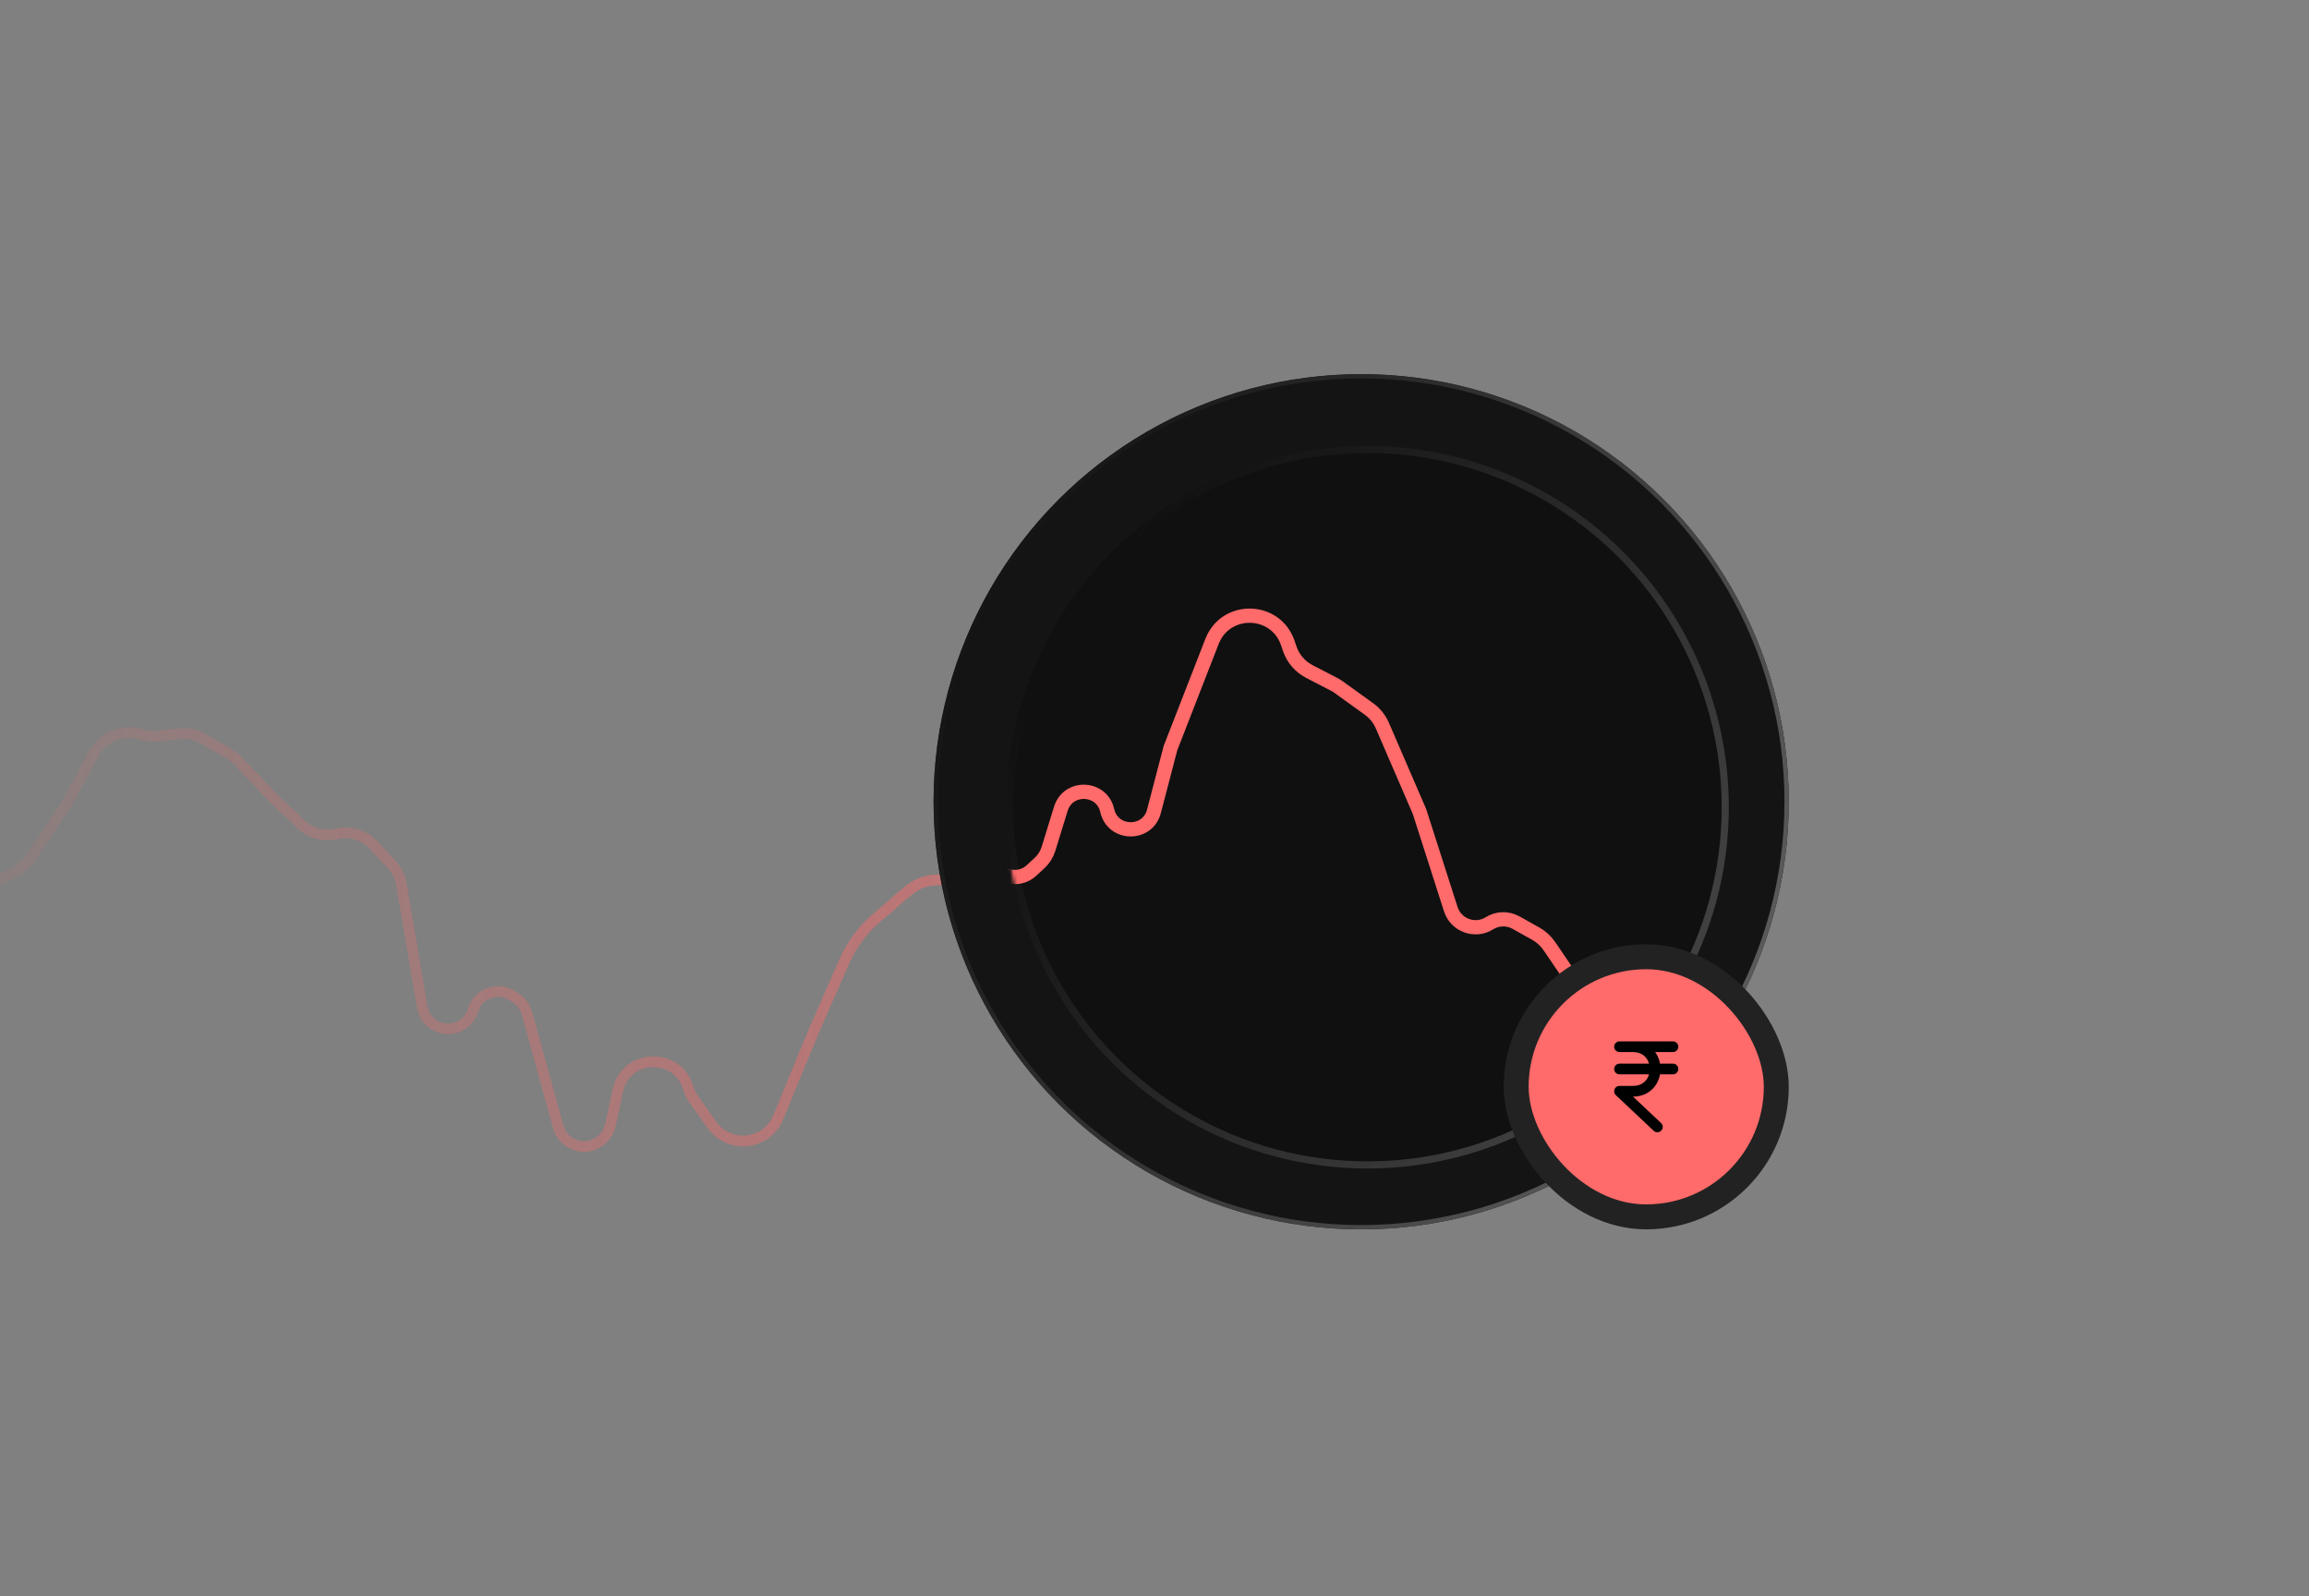 <svg width="648" height="448" viewBox="0 0 648 448" fill="none" xmlns="http://www.w3.org/2000/svg">
<rect x="0" y="0" width="648" height="448" fill="#808080" stroke="none"/>
<g clip-path="url(#clip0_8249_2439)">
<path opacity="0.5" d="M-1460.42 166.816L-1457.17 185.411C-1455.27 196.343 -1439.76 196.869 -1437.12 186.092C-1434.48 174.896 -1418.4 175.301 -1416.32 186.616L-1414.06 198.965C-1413.9 199.796 -1413.66 200.606 -1413.32 201.383L-1404.76 221.334C-1403.23 224.902 -1399.53 227.039 -1395.67 226.587C-1392.5 226.215 -1389.78 224.146 -1388.57 221.186L-1378.88 197.425L-1367.47 157.696C-1367.31 157.141 -1367.11 156.6 -1366.87 156.075L-1359.41 139.933C-1357.33 135.419 -1351.89 133.566 -1347.48 135.867C-1345.23 137.043 -1343.61 139.144 -1343.03 141.619L-1333.11 184.491C-1332.58 186.808 -1331.32 188.898 -1329.53 190.462L-1321.74 197.268C-1321.01 197.903 -1320.36 198.628 -1319.82 199.425L-1310.49 213.131C-1309.51 214.584 -1308.19 215.787 -1306.66 216.644L-1301.12 219.734C-1298.79 221.036 -1295.94 220.964 -1293.67 219.547C-1289.63 217.013 -1284.28 218.969 -1282.82 223.514L-1274.05 250.905L-1263.63 274.998C-1262.83 276.872 -1261.53 278.492 -1259.87 279.686L-1251.43 285.773C-1250.98 286.099 -1250.5 286.391 -1250.01 286.647L-1243.14 290.197C-1240.55 291.537 -1238.57 293.827 -1237.63 296.587L-1237.08 298.214C-1233.71 308.057 -1219.96 308.525 -1215.94 298.933L-1215.81 298.617L-1204.16 268.702L-1199.52 250.951C-1197.74 244.112 -1187.97 244.278 -1186.42 251.175C-1184.9 257.917 -1175.43 258.287 -1173.4 251.683L-1169.92 240.423C-1169.46 238.923 -1168.61 237.57 -1167.46 236.501L-1165.18 234.379C-1161.57 231.014 -1155.69 232.422 -1153.99 237.06C-1151.62 243.529 -1142.28 242.922 -1140.76 236.201L-1139.59 230.967C-1138.03 224.053 -1128.42 223.442 -1126 230.104C-1124.34 234.673 -1118.68 236.259 -1114.89 233.218L-1110.97 230.074L-1101.53 220.252C-1100.09 218.753 -1099.09 216.887 -1098.64 214.857L-1088.1 167.268C-1087.82 166.007 -1087.32 164.806 -1086.62 163.721L-1084.51 160.457C-1080.81 154.71 -1072.24 155.26 -1069.29 161.434L-1067.4 165.418C-1065.88 168.61 -1061.74 169.482 -1059.06 167.175C-1056.1 164.627 -1051.5 165.996 -1050.41 169.748L-1041.48 200.666C-1041.21 201.575 -1040.84 202.448 -1040.36 203.263L-1030.78 219.534C-1029.9 221.043 -1028.67 222.325 -1027.21 223.28L-1020.57 227.595C-1018.75 228.777 -1017.31 230.456 -1016.42 232.432L-1006.14 255.269L-995.004 274.486C-994.665 275.076 -994.374 275.697 -994.144 276.341L-983.306 306.594C-982.997 307.451 -982.59 308.268 -982.084 309.028L-973.686 321.7C-972.087 324.115 -969.621 325.824 -966.796 326.474L-965.608 326.748C-961.864 327.61 -958.884 330.431 -957.817 334.119C-954.883 344.234 -940.583 344.331 -937.517 334.256L-936.25 330.091L-935.839 329.126C-931.887 319.793 -918.507 320.25 -915.196 329.831L-914.823 330.911C-913.68 334.229 -910.75 336.609 -907.266 337.05C-903.642 337.51 -900.089 335.788 -898.204 332.66L-892.008 322.368C-890.499 319.865 -888.082 318.042 -885.261 317.281L-878.01 315.327L-868.024 312.277C-866.923 311.941 -865.776 311.775 -864.622 311.784L-860.942 311.815C-857.065 311.847 -853.441 309.89 -851.337 306.63L-848.882 302.815C-845.695 297.869 -839.054 296.524 -834.193 299.839C-832.387 301.071 -830.241 301.706 -828.054 301.655L-826.376 301.616C-822.295 301.52 -818.581 299.232 -816.658 295.629L-812.023 286.939C-809.7 282.581 -804.82 280.234 -799.963 281.141L-798.044 281.499C-797.003 281.694 -795.992 282.035 -795.042 282.511L-784.822 287.643L-775.956 292.817C-774.139 293.876 -772.061 294.409 -769.96 294.354L-766.555 294.265C-763.353 294.182 -760.269 295.459 -758.062 297.78L-752.549 303.58C-750.818 305.4 -748.533 306.592 -746.051 306.97L-741.609 307.645C-739.407 307.981 -737.352 308.96 -735.704 310.459L-726.581 318.75L-716.169 326.338C-715.351 326.935 -714.616 327.639 -713.982 328.432L-704.287 340.603C-703.623 341.435 -703.08 342.356 -702.676 343.34L-693.053 366.687C-692.133 368.913 -690.53 370.788 -688.471 372.04L-683.123 375.293C-681.087 376.533 -679.496 378.385 -678.572 380.585L-677.968 382.021C-674.216 390.982 -661.655 391.352 -657.378 382.628L-657.107 382.072C-656.831 381.514 -656.605 380.935 -656.428 380.34L-652.276 366.489C-649.934 358.681 -639.02 358.296 -636.135 365.92C-634.582 370.023 -630.166 372.278 -625.931 371.13L-621.749 369.997L-610.1 365.367L-598.455 359.554L-586.805 351.765L-578.971 347.925C-576.512 346.72 -573.699 346.447 -571.055 347.157L-566.284 348.439C-564.462 348.928 -562.548 348.955 -560.714 348.516L-555.67 347.308C-553.202 346.717 -551.005 345.314 -549.431 343.324L-543.565 335.907C-541.445 333.227 -538.226 331.649 -534.808 331.613L-532.74 331.592C-530.045 331.564 -527.449 330.575 -525.418 328.803L-517.722 322.087C-517.186 321.619 -516.607 321.203 -515.992 320.843L-512.65 318.89C-508.282 316.338 -502.75 316.994 -499.102 320.499L-495.521 323.939C-494.27 325.141 -492.76 326.039 -491.106 326.564L-482.76 329.214C-482.235 329.38 -481.723 329.585 -481.228 329.826L-474.914 332.902C-471.995 334.324 -468.606 334.424 -465.609 333.176L-465.189 333.002C-461.237 331.356 -456.685 332.224 -453.616 335.207L-451.346 337.413C-448.862 339.828 -444.987 340.068 -442.224 337.978C-438.687 335.301 -433.585 336.538 -431.667 340.537L-424.97 354.498C-424.157 356.194 -422.933 357.661 -421.41 358.765L-417.927 361.29C-414.362 363.873 -409.623 364.155 -405.778 362.012L-402.514 360.193C-401.143 359.428 -399.627 358.958 -398.063 358.811L-394.998 358.523C-391.131 358.16 -387.721 355.839 -385.965 352.376L-377.968 336.607C-377.418 335.523 -377.047 334.358 -376.868 333.156L-371.35 296.079C-370.317 289.138 -360.325 289.086 -359.219 296.016C-358.142 302.773 -348.484 302.963 -347.141 296.254L-342.849 274.817C-342.424 272.69 -341.322 270.758 -339.709 269.307L-332.972 263.252C-331.387 261.826 -330.236 259.982 -329.654 257.932L-319.204 221.171C-319 220.453 -318.726 219.758 -318.385 219.095L-315.697 213.863C-311.834 206.344 -301.388 205.563 -296.45 212.425L-295.601 213.605L-293.172 216.716C-288.549 222.634 -279.548 222.489 -275.119 216.425L-272.305 212.572L-262.225 200.735C-261.191 199.521 -260.425 198.102 -259.979 196.571L-255.903 182.605C-253.901 175.746 -244.176 175.763 -242.198 182.629L-241.651 184.529C-240.082 189.976 -232.692 190.771 -230.001 185.781C-227.917 181.917 -222.624 181.299 -219.705 184.579L-214.064 190.918L-202.416 206.201L-195.055 219.14C-192.631 223.401 -187.347 225.094 -182.897 223.036C-180.491 221.922 -177.727 221.874 -175.282 222.901L-170.667 224.842C-168.584 225.717 -166.811 227.196 -165.577 229.088L-160.804 236.401C-157.897 240.857 -152.277 242.684 -147.304 240.792L-144.175 239.6L-140.79 238.509C-135.916 236.938 -130.594 238.836 -127.815 243.137L-122.275 251.71C-121.356 253.133 -120.768 254.744 -120.555 256.425L-117.046 284.073C-115.813 293.788 -101.778 293.906 -100.382 284.212L-100.057 281.959C-99.125 275.488 -90.893 273.285 -86.854 278.426C-86.247 279.199 -85.799 280.086 -85.536 281.033L-76.871 312.289C-75.535 317.109 -70.117 319.495 -65.658 317.229C-63.729 316.248 -62.286 314.521 -61.664 312.449L-51.268 277.807C-51.083 277.189 -50.845 276.588 -50.557 276.011L-39.849 254.539C-39.511 253.861 -39.107 253.219 -38.641 252.623L-31.977 244.092C-29.35 240.73 -25.054 239.131 -20.867 239.959L-18.595 240.408C-16.916 240.739 -15.336 241.447 -13.971 242.478L-10.475 245.117C-6.801 247.891 -1.811 248.163 2.142 245.802L5.049 244.067C6.499 243.201 7.736 242.023 8.671 240.617L18.899 225.235L26.279 211.54C28.778 206.904 34.145 204.605 39.226 205.995L40.099 206.234C41.484 206.613 42.929 206.725 44.356 206.564L50.145 205.909C52.548 205.637 54.974 206.142 57.069 207.35L64.084 211.394C65.018 211.932 65.87 212.602 66.615 213.382L77.141 224.404L84.574 231.414C87.202 233.892 90.907 234.869 94.415 234.009C98.137 233.097 102.062 234.255 104.692 237.041L109.731 242.376C111.266 244.001 112.285 246.043 112.659 248.246L118.499 282.594C119.798 290.234 130.516 290.903 132.755 283.484C134.106 279.009 139.242 276.921 143.333 279.186L144.075 279.597C145.964 280.642 147.351 282.406 147.924 284.488L156.643 316.209C157.759 320.276 161.997 322.633 166.044 321.44C168.683 320.66 170.69 318.503 171.274 315.812L173.409 305.985C175.656 295.653 190.216 295.167 193.143 305.328C193.459 306.427 193.961 307.466 194.621 308.399L199.818 315.723C202.932 320.11 208.827 321.491 213.567 318.943C215.735 317.777 217.432 315.897 218.371 313.622L228.564 288.932L236.914 269.87C239.083 264.917 242.384 260.541 246.55 257.095L249.086 254.997C250.682 253.677 252.168 252.166 253.783 250.869C254.38 250.389 255.039 249.879 255.693 249.382C258.121 247.535 261.215 246.681 264.249 247V247C267.284 247.319 268.707 245.811 267.763 242.909C266.221 238.169 263.849 231.426 264.111 231.121L270.933 223.154C273.508 220.143 277.6 218.903 281.416 219.976C284.773 220.92 288.378 220.081 290.972 217.751L297.115 212.233C298.002 211.436 298.76 210.504 299.355 209.471L309.598 191.715C309.933 191.133 310.322 190.582 310.755 190.069L321.752 177.05" stroke="url(#paint0_linear_8249_2439)" stroke-width="3"/>
<circle cx="382" cy="225" r="120" fill="black"/>
<circle cx="382" cy="225" r="120" fill="#1D1D1D" fill-opacity="0.7"/>
<circle cx="382" cy="225" r="119.4" stroke="url(#paint1_linear_8249_2439)" stroke-opacity="0.3" stroke-width="1.201"/>
<circle cx="383.782" cy="226.529" r="101.395" fill="black" fill-opacity="0.2"/>
<circle cx="383.782" cy="226.529" r="100.395" stroke="url(#paint2_linear_8249_2439)" stroke-opacity="0.2" stroke-width="2"/>
<mask id="mask0_8249_2439" style="mask-type:alpha" maskUnits="userSpaceOnUse" x="282" y="125" width="201" height="201">
<circle cx="382" cy="225" r="100" fill="#FF6A6A"/>
</mask>
<g mask="url(#mask0_8249_2439)">
<path d="M584.74 311.836L581.497 293.241C579.589 282.309 564.086 281.783 561.443 292.561C558.799 303.757 542.727 303.352 540.645 292.036L538.379 279.687C538.224 278.857 537.979 278.046 537.647 277.27L529.083 257.318C527.552 253.75 523.856 251.614 519.998 252.066C516.823 252.437 514.1 254.506 512.894 257.466L503.202 281.228L491.794 320.957C491.636 321.511 491.432 322.053 491.191 322.577L483.735 338.719C481.654 343.233 476.216 345.086 471.808 342.785C469.556 341.61 467.931 339.508 467.358 337.033L457.436 294.161C456.9 291.844 455.645 289.755 453.853 288.19L446.058 281.384C445.331 280.75 444.686 280.025 444.143 279.227L434.817 265.521C433.829 264.068 432.516 262.865 430.982 262.009L425.446 258.918C423.115 257.616 420.26 257.688 417.998 259.106C413.951 261.639 408.604 259.683 407.145 255.138L398.369 227.747L387.957 203.654C387.15 201.78 385.849 200.161 384.194 198.966L375.754 192.879C375.301 192.554 374.826 192.261 374.329 192.005L367.465 188.456C364.871 187.115 362.898 184.826 361.956 182.065L361.401 180.439C358.037 170.596 344.288 170.128 340.261 179.719L340.129 180.036L328.48 209.95L323.845 227.701C322.061 234.541 312.29 234.374 310.74 227.477C309.224 220.735 299.755 220.365 297.719 226.969L294.242 238.23C293.782 239.73 292.933 241.082 291.783 242.152L289.502 244.273C285.889 247.638 280.01 246.23 278.313 241.593C275.944 235.123 266.6 235.73 265.088 242.451L263.911 247.685C262.357 254.599 252.741 255.21 250.324 248.548C248.664 243.979 243.008 242.393 239.214 245.434L235.296 248.578L225.849 258.401C224.409 259.899 223.409 261.765 222.961 263.795L212.42 311.385C212.141 312.645 211.64 313.846 210.942 314.931L208.838 318.196C205.131 323.942 196.559 323.392 193.618 317.219L191.721 313.234C190.201 310.042 186.061 309.17 183.383 311.477C180.423 314.026 175.822 312.656 174.736 308.904L165.802 277.986C165.538 277.077 165.165 276.205 164.682 275.39L155.107 259.118C154.221 257.609 152.996 256.327 151.529 255.372L144.895 251.058C143.078 249.876 141.637 248.197 140.747 246.22L130.463 223.384L119.327 204.167C118.988 203.576 118.698 202.955 118.467 202.312L107.629 172.058C107.32 171.201 106.913 170.384 106.408 169.625L98.009 156.953C96.41 154.538 93.944 152.828 91.12 152.178L89.932 151.904C86.187 151.042 83.208 148.222 82.141 144.534C79.207 134.418 64.907 134.321 61.841 144.396L60.574 148.561L60.163 149.526C56.211 158.859 42.831 158.402 39.52 148.821L39.146 147.741C38.004 144.423 35.074 142.044 31.589 141.602C27.965 141.142 24.413 142.864 22.527 145.993L16.331 156.285C14.823 158.788 12.406 160.61 9.585 161.371L2.333 163.325L-7.653 166.375C-8.754 166.711 -9.9 166.878 -11.054 166.868L-14.735 166.838C-18.612 166.805 -22.236 168.762 -24.34 172.022L-26.795 175.837C-29.982 180.783 -36.622 182.128 -41.483 178.813C-43.29 177.581 -45.435 176.946 -47.623 176.997L-49.301 177.036C-51.487 177.088 -50.029 178.134 -48.5 179.649C-45.963 182.162 -47.861 185.666 -50.184 188.378V188.378C-52.514 191.096 -54.469 194.095 -55.604 197.49C-58.04 204.776 -61.456 216.163 -65.189 215.467L-78.689 212.467V212.467C-83.956 211.48 -87.722 209.347 -88.624 204.065L-89.126 201.127C-90.222 194.714 -94.101 189.115 -99.72 185.835V185.835C-101.538 184.776 -103.616 184.244 -105.716 184.299L-109.122 184.387C-112.323 184.471 -115.408 183.193 -117.614 180.872L-123.127 175.072C-124.858 173.253 -127.144 172.06 -129.625 171.683L-134.067 171.007C-136.27 170.671 -138.325 169.693 -139.973 168.193L-149.095 159.903L-159.507 152.314C-160.326 151.718 -161.061 151.013 -161.694 150.221L-171.39 138.05C-172.054 137.218 -172.597 136.296 -173 135.312L-182.624 111.965C-183.544 109.739 -185.147 107.864 -187.206 106.612L-192.553 103.359C-194.59 102.119 -196.181 100.267 -197.105 98.067L-197.708 96.631C-201.461 87.67 -214.022 87.301 -218.299 96.024L-218.57 96.58C-218.845 97.138 -219.072 97.717 -219.249 98.312L-223.401 112.163C-225.743 119.971 -236.656 120.356 -239.541 112.733C-241.095 108.629 -245.511 106.374 -249.746 107.522L-253.928 108.655L-265.577 113.285L-277.222 119.098L-288.872 126.888L-296.706 130.728C-299.165 131.933 -301.977 132.205 -304.622 131.495L-309.393 130.213C-311.214 129.724 -313.129 129.698 -314.963 130.136L-320.006 131.344C-322.474 131.935 -324.672 133.338 -326.246 135.328L-332.112 142.745C-334.232 145.425 -337.451 147.004 -340.868 147.039L-342.937 147.061C-345.632 147.088 -348.228 148.078 -350.259 149.85L-357.954 156.565C-358.49 157.033 -359.07 157.45 -359.685 157.809L-363.027 159.762C-367.395 162.315 -372.926 161.658 -376.574 158.153L-380.155 154.713C-381.406 153.511 -382.917 152.613 -384.57 152.088L-392.917 149.439C-393.442 149.272 -393.954 149.067 -394.449 148.826L-400.763 145.75C-403.681 144.328 -407.07 144.228 -410.067 145.476L-410.488 145.651C-414.439 147.296 -418.991 146.429 -422.06 143.445L-424.331 141.239C-426.815 138.824 -430.69 138.585 -433.453 140.675C-436.99 143.351 -442.092 142.114 -444.01 138.115L-450.706 124.154C-451.52 122.458 -452.744 120.992 -454.267 119.888L-457.75 117.363C-461.314 114.779 -466.054 114.497 -469.899 116.64L-473.162 118.459C-474.534 119.224 -476.05 119.695 -477.613 119.841L-480.679 120.129C-484.546 120.492 -487.955 122.813 -489.712 126.276L-497.709 142.046C-498.258 143.129 -498.63 144.294 -498.809 145.497L-504.326 182.573C-505.359 189.514 -515.352 189.566 -516.457 182.636C-517.535 175.88 -527.193 175.689 -528.536 182.399L-532.827 203.835C-533.253 205.962 -534.354 207.895 -535.968 209.345L-542.705 215.401C-544.29 216.826 -545.44 218.67 -546.023 220.72L-556.473 257.482C-556.677 258.199 -556.951 258.894 -557.291 259.557L-559.979 264.789C-563.842 272.309 -574.288 273.089 -579.226 266.227L-580.076 265.047L-582.505 261.937C-587.127 256.018 -596.128 256.163 -600.557 262.227L-603.372 266.08L-613.452 277.917C-614.486 279.131 -615.251 280.55 -615.698 282.081L-619.774 296.047C-621.776 302.907 -631.501 302.889 -633.479 296.023L-634.026 294.123C-635.595 288.676 -642.985 287.882 -645.675 292.871C-647.76 296.736 -653.052 297.354 -655.972 294.073L-661.613 287.735L-673.261 272.451L-680.622 259.512C-683.045 255.251 -688.33 253.558 -692.779 255.616C-695.186 256.73 -697.95 256.778 -700.395 255.751L-705.01 253.811C-707.092 252.935 -708.865 251.456 -710.099 249.565L-714.872 242.251C-717.78 237.796 -723.4 235.968 -728.372 237.86L-731.501 239.052L-734.887 240.143C-739.761 241.714 -745.082 239.816 -747.861 235.515L-753.401 226.942C-754.321 225.519 -754.909 223.908 -755.122 222.228L-758.631 194.58C-759.864 184.864 -773.899 184.746 -775.295 194.44L-775.62 196.693C-776.551 203.164 -784.783 205.367 -788.822 200.226C-789.43 199.453 -789.878 198.567 -790.14 197.62L-798.805 166.364C-800.141 161.544 -805.559 159.157 -810.019 161.423C-811.947 162.404 -813.39 164.131 -814.012 166.203L-824.408 200.845C-824.594 201.463 -824.832 202.064 -825.12 202.642L-835.827 224.114C-836.165 224.791 -836.57 225.433 -837.036 226.029L-843.7 234.56C-846.327 237.923 -850.623 239.521 -854.809 238.694L-857.082 238.245C-858.76 237.913 -860.341 237.205 -861.706 236.175L-865.201 233.535C-868.876 230.761 -873.865 230.49 -877.819 232.85L-880.726 234.586C-882.176 235.451 -883.413 236.629 -884.347 238.035L-894.576 253.417L-901.956 267.112C-904.454 271.748 -909.822 274.047 -914.902 272.657L-915.775 272.418C-917.161 272.039 -918.605 271.927 -920.033 272.089L-925.822 272.743C-928.224 273.015 -930.651 272.51 -932.745 271.303L-939.76 267.258C-940.694 266.72 -941.546 266.05 -942.291 265.27L-952.817 254.248L-960.25 247.238C-962.878 244.76 -966.584 243.784 -970.092 244.643C-973.813 245.555 -977.738 244.397 -980.369 241.612L-985.408 236.276C-986.943 234.652 -987.961 232.609 -988.336 230.406L-994.175 196.058C-995.475 188.419 -1006.19 187.75 -1008.43 195.168C-1009.78 199.644 -1014.92 201.731 -1019.01 199.466L-1019.75 199.055C-1021.64 198.01 -1023.03 196.246 -1023.6 194.164L-1032.32 162.443C-1033.44 158.377 -1037.67 156.019 -1041.72 157.212C-1044.36 157.992 -1046.37 160.149 -1046.95 162.84L-1049.09 172.667C-1051.33 183 -1065.89 183.485 -1068.82 173.325C-1069.14 172.225 -1069.64 171.186 -1070.3 170.253L-1075.49 162.93C-1078.61 158.542 -1084.5 157.161 -1089.24 159.71C-1091.41 160.875 -1093.11 162.755 -1094.05 165.03L-1104.24 189.72L-1115.89 216.315L-1126.54 235.233C-1127.2 236.412 -1128.07 237.464 -1129.1 238.336L-1138.48 246.237C-1138.95 246.632 -1139.39 247.065 -1139.79 247.531L-1146.61 255.498C-1149.19 258.509 -1153.28 259.75 -1157.09 258.676C-1160.45 257.732 -1164.05 258.572 -1166.65 260.901L-1172.79 266.419C-1173.68 267.216 -1174.44 268.148 -1175.03 269.182L-1185.27 286.937C-1185.61 287.519 -1186 288.07 -1186.43 288.583L-1197.43 301.603" stroke="#FF6A6A" stroke-width="4"/>
</g>
<rect x="425.5" y="268.5" width="73" height="73" rx="36.5" fill="#FF6A6A"/>
<path d="M454.5 293.75H469.5M454.5 300H469.5M465.125 316.25L454.5 306.25H458.25C466.584 306.25 466.584 293.75 458.25 293.75" stroke="black" stroke-width="3" stroke-linecap="round" stroke-linejoin="round"/>
<rect x="425.5" y="268.5" width="73" height="73" rx="36.5" stroke="#222222" stroke-width="7"/>
</g>
<defs>
<linearGradient id="paint0_linear_8249_2439" x1="271.651" y1="388.961" x2="-68.751" y2="388.961" gradientUnits="userSpaceOnUse">
<stop stop-color="#FF6A6A"/>
<stop offset="0.959" stop-color="#FF6A6A" stop-opacity="0"/>
</linearGradient>
<linearGradient id="paint1_linear_8249_2439" x1="280.5" y1="157" x2="495.5" y2="270" gradientUnits="userSpaceOnUse">
<stop stop-color="white" stop-opacity="0"/>
<stop offset="1" stop-color="white"/>
</linearGradient>
<linearGradient id="paint2_linear_8249_2439" x1="308" y1="164" x2="469.5" y2="268.5" gradientUnits="userSpaceOnUse">
<stop stop-color="white" stop-opacity="0"/>
<stop offset="1" stop-color="white"/>
</linearGradient>
<clipPath id="clip0_8249_2439">
<rect width="648" height="448" fill="white"/>
</clipPath>
</defs>
</svg>
